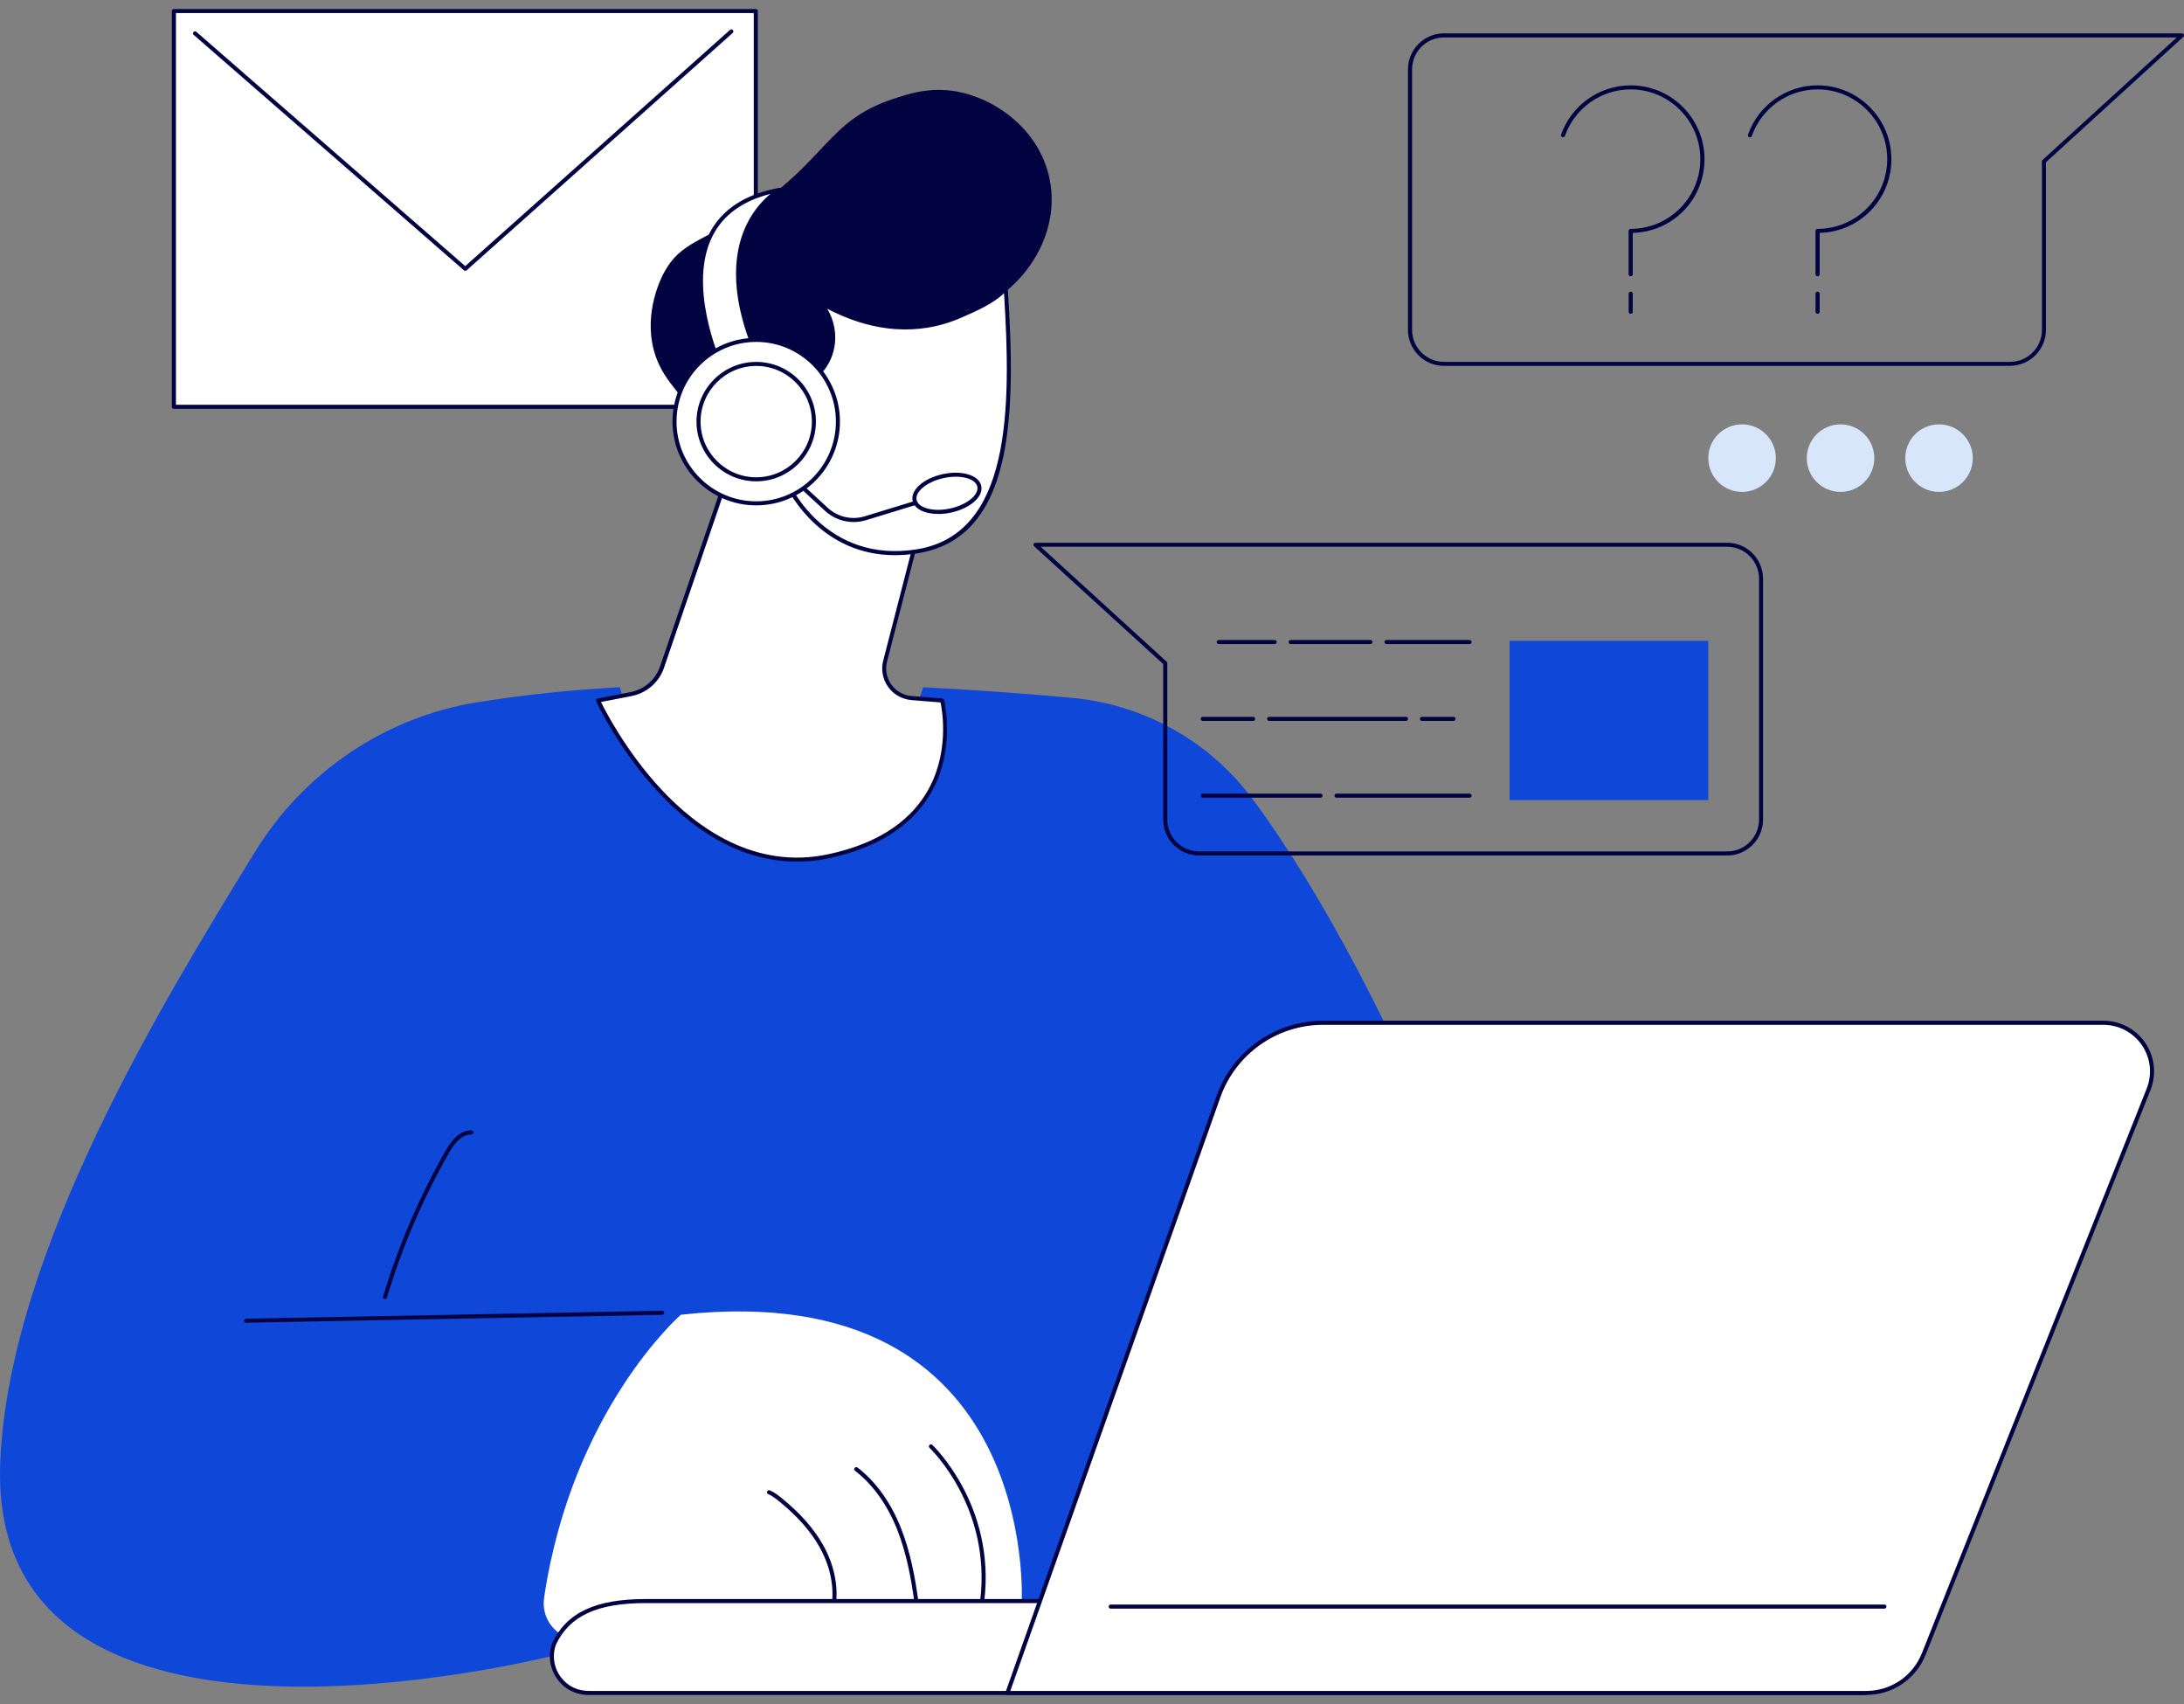 <svg width="100" height="78" viewBox="0 0 100 78" fill="none" xmlns="http://www.w3.org/2000/svg">
<rect x="0" y="0" width="100" height="78" fill="#808080" stroke="none"/>
<g clip-path="url(#clip0_6344_948)">
<path d="M34.606 0.506H7.962V18.622H34.606V0.506Z" fill="white"/>
<path d="M34.606 18.714H7.962C7.91 18.714 7.868 18.672 7.868 18.62V0.506C7.868 0.454 7.91 0.413 7.962 0.413H34.606C34.659 0.413 34.7 0.454 34.7 0.506V18.622C34.7 18.674 34.659 18.716 34.606 18.716V18.714ZM8.056 18.529H34.513V0.598H8.056V18.529Z" fill="#020341"/>
<path d="M21.304 12.398C21.283 12.398 21.26 12.39 21.244 12.375L8.87 1.598C8.831 1.565 8.827 1.507 8.862 1.467C8.895 1.427 8.954 1.425 8.993 1.459L21.302 12.181L33.425 1.369C33.462 1.336 33.523 1.338 33.556 1.377C33.59 1.415 33.587 1.475 33.548 1.509L21.364 12.375C21.348 12.392 21.325 12.398 21.302 12.398H21.304Z" fill="#020341"/>
<path d="M57.363 36.592C55.398 33.938 52.395 32.25 49.109 31.948C47.236 31.775 44.89 31.591 42.27 31.458C42.127 31.929 41.925 32.385 41.664 32.816C40.906 34.067 39.716 35.027 38.393 35.625C37.067 36.223 35.584 36.492 34.136 36.317C32.717 36.146 31.369 35.542 30.387 34.486C29.589 33.625 28.63 32.583 28.385 31.456C26.009 31.591 24.138 31.787 21.908 32.137C17.653 32.804 13.915 35.336 11.665 39.009C7.537 45.74 0.394 57.313 0.01 66.944C-0.604 82.465 25.396 75.77 25.396 75.77L52.891 73.676L69.286 60.986C69.286 60.986 64.183 45.804 57.363 36.59V36.592Z" fill="#0F48D9"/>
<path d="M24.915 73.141C24.721 74.449 26.044 75.458 27.253 74.922C29.722 73.828 32.398 73.276 35.098 73.303L46.779 73.42C46.779 73.42 47.692 58.363 31.174 60.182C31.174 60.182 26.19 64.518 24.913 73.141H24.915Z" fill="white"/>
<path d="M38.174 73.57C38.174 73.57 38.166 73.57 38.161 73.57C38.111 73.562 38.076 73.516 38.082 73.464C38.205 72.618 38.007 71.676 37.524 70.815C37.12 70.094 36.522 69.415 35.696 68.74C35.538 68.611 35.367 68.478 35.175 68.392C35.127 68.371 35.107 68.317 35.127 68.269C35.148 68.221 35.203 68.2 35.25 68.221C35.465 68.315 35.646 68.457 35.815 68.594C36.659 69.286 37.272 69.982 37.686 70.722C38.191 71.618 38.395 72.601 38.266 73.487C38.259 73.533 38.22 73.566 38.174 73.566V73.57Z" fill="#020341"/>
<path d="M41.952 73.356C41.906 73.356 41.866 73.322 41.86 73.276C41.718 72.276 41.514 71.105 41.077 70.007C40.624 68.871 39.958 67.944 39.151 67.325C39.109 67.294 39.103 67.236 39.134 67.194C39.166 67.154 39.224 67.146 39.266 67.177C40.099 67.817 40.785 68.771 41.249 69.938C41.693 71.053 41.902 72.239 42.043 73.249C42.05 73.299 42.014 73.347 41.964 73.353C41.96 73.353 41.956 73.353 41.952 73.353V73.356Z" fill="#020341"/>
<path d="M44.975 73.356C44.975 73.356 44.967 73.356 44.965 73.356C44.915 73.349 44.877 73.303 44.883 73.251C45.394 68.971 42.591 66.302 42.562 66.275C42.525 66.24 42.523 66.181 42.558 66.144C42.593 66.106 42.652 66.104 42.689 66.14C42.718 66.167 45.59 68.896 45.069 73.272C45.063 73.32 45.023 73.353 44.977 73.353L44.975 73.356Z" fill="#020341"/>
<path d="M85.118 77.496H26.98C26.636 77.496 26.29 77.408 26.007 77.213C25.342 76.754 25.111 75.937 25.373 75.233C26.059 73.795 27.476 73.289 29.57 73.289H88.931L88.16 75.383C87.685 76.654 86.472 77.496 85.116 77.496H85.118Z" fill="white"/>
<path d="M26.98 77.588C26.595 77.588 26.24 77.483 25.955 77.287C25.278 76.821 25.003 75.962 25.288 75.2C25.951 73.81 27.27 73.195 29.572 73.195H88.933C88.965 73.195 88.992 73.21 89.01 73.235C89.027 73.26 89.031 73.291 89.021 73.32L88.25 75.414C87.764 76.715 86.506 77.588 85.118 77.588H26.98ZM29.572 73.38C27.351 73.38 26.082 73.964 25.459 75.272C25.207 75.948 25.453 76.717 26.061 77.135C26.315 77.31 26.634 77.402 26.98 77.402H85.118C86.429 77.402 87.616 76.577 88.075 75.35L88.798 73.38H29.572Z" fill="#020341"/>
<path d="M85.447 77.496C86.61 77.496 87.656 76.787 88.085 75.706L98.377 49.868C98.65 49.182 98.566 48.405 98.152 47.794C97.737 47.184 97.047 46.817 96.31 46.817H60.578C58.426 46.817 56.504 48.174 55.788 50.205L46.127 77.496H85.447Z" fill="white"/>
<path d="M85.447 77.588H46.127C46.096 77.588 46.069 77.573 46.052 77.548C46.036 77.523 46.032 77.492 46.04 77.463L55.7 50.172C56.429 48.109 58.39 46.723 60.58 46.723H96.312C97.081 46.723 97.799 47.105 98.231 47.74C98.662 48.378 98.75 49.184 98.466 49.899L88.175 75.737C87.727 76.86 86.658 77.585 85.449 77.585L85.447 77.588ZM46.259 77.402H85.447C86.579 77.402 87.581 76.723 88 75.671L98.291 49.832C98.554 49.174 98.473 48.432 98.075 47.846C97.677 47.261 97.018 46.911 96.31 46.911H60.578C58.469 46.911 56.577 48.247 55.875 50.236L46.259 77.404V77.402Z" fill="#020341"/>
<path d="M86.283 73.635H50.857C50.805 73.635 50.764 73.593 50.764 73.541C50.764 73.489 50.805 73.447 50.857 73.447H86.283C86.335 73.447 86.377 73.489 86.377 73.541C86.377 73.593 86.335 73.635 86.283 73.635Z" fill="#020341"/>
<path d="M11.267 60.547C11.217 60.547 11.175 60.507 11.173 60.455C11.173 60.403 11.212 60.361 11.264 60.361L30.316 59.999C30.366 59.997 30.41 60.038 30.41 60.09C30.41 60.143 30.37 60.184 30.318 60.184L11.267 60.547Z" fill="#020341"/>
<path d="M17.63 59.465C17.63 59.465 17.612 59.465 17.603 59.461C17.553 59.447 17.526 59.395 17.541 59.344C18.235 57.036 19.189 54.804 20.381 52.712C20.623 52.289 21.006 51.728 21.583 51.747C21.635 51.747 21.675 51.791 21.673 51.843C21.673 51.895 21.627 51.935 21.577 51.933C21.104 51.916 20.76 52.422 20.541 52.804C19.356 54.885 18.405 57.105 17.718 59.399C17.705 59.438 17.668 59.465 17.628 59.465H17.63Z" fill="#020341"/>
<path d="M33.719 20.581L30.314 30.535C30.097 31.17 29.555 31.643 28.895 31.77L27.38 32.064C27.38 32.064 31.32 40.62 37.961 39.187C44.602 37.753 43.141 32.064 43.141 32.064L41.737 31.95C40.895 31.881 40.32 31.072 40.531 30.253L42.11 24.136C42.11 24.136 35.675 18.947 33.719 20.577V20.581Z" fill="white"/>
<path d="M36.492 39.441C34.257 39.441 32.077 38.349 30.112 36.228C28.307 34.279 27.305 32.127 27.295 32.104C27.282 32.079 27.284 32.048 27.295 32.023C27.307 31.998 27.332 31.979 27.359 31.975L28.874 31.681C29.499 31.56 30.016 31.11 30.222 30.506L33.627 20.552C33.633 20.535 33.642 20.521 33.656 20.51C35.648 18.852 41.9 23.855 42.164 24.067C42.193 24.09 42.206 24.128 42.196 24.163L40.616 30.281C40.522 30.643 40.593 31.027 40.81 31.333C41.026 31.637 41.366 31.831 41.739 31.86L43.144 31.975C43.183 31.979 43.217 32.006 43.227 32.044C43.233 32.067 43.808 34.39 42.543 36.438C41.664 37.859 40.128 38.816 37.978 39.28C37.48 39.389 36.984 39.441 36.488 39.441H36.492ZM27.518 32.135C27.743 32.592 28.697 34.427 30.254 36.107C31.893 37.876 34.556 39.831 37.943 39.099C40.041 38.647 41.537 37.718 42.389 36.342C43.498 34.55 43.148 32.535 43.066 32.154L41.731 32.046C41.304 32.01 40.914 31.791 40.664 31.441C40.414 31.091 40.333 30.652 40.441 30.235L42.004 24.175C41.422 23.715 35.611 19.195 33.798 20.637L30.404 30.566C30.177 31.233 29.606 31.729 28.916 31.862L27.52 32.133L27.518 32.135Z" fill="#020341"/>
<path d="M48.061 8.204C48.642 11.075 46.409 13.68 44.475 14.159C44.406 14.175 44.337 14.19 44.271 14.205C44.229 14.346 44.179 14.49 44.114 14.63C43.354 16.295 41.178 17.103 39.349 16.939C38.82 17.505 38.13 18.295 37.397 19.293C35.059 22.481 33.4 21.048 30.972 17.891C30.649 17.47 30.183 16.934 29.941 16.045C29.462 14.278 30.291 12.686 30.397 12.49C31.189 11.023 32.21 11.079 34.45 9.573C37.857 7.283 37.917 5.532 40.847 4.545C41.622 4.282 42.597 3.967 43.816 4.19C45.59 4.515 47.6 5.934 48.061 8.204Z" fill="#020341"/>
<path d="M36.038 22.129C36.038 22.129 37.686 25.938 42.006 25.234C46.325 24.53 46.434 19.035 46.048 13.194C45.617 13.746 44.65 14.171 43.888 14.494C40.781 15.815 37.986 14.084 37.576 13.861C38.316 14.771 38.318 16.005 37.695 16.843C37.351 17.303 36.703 17.637 35.555 17.657C35.555 17.657 35.007 15.828 33.377 16.891C31.748 17.953 32.354 22.433 36.036 22.129H36.038Z" fill="white"/>
<path d="M40.976 25.413C37.676 25.413 36.198 22.671 35.982 22.227C34.383 22.335 33.135 21.533 32.635 20.073C32.194 18.785 32.5 17.353 33.327 16.814C33.838 16.48 34.304 16.386 34.711 16.536C35.277 16.745 35.546 17.36 35.621 17.566C36.584 17.539 37.257 17.278 37.62 16.791C38.243 15.953 38.197 14.776 37.505 13.923C37.478 13.888 37.478 13.84 37.505 13.805C37.534 13.771 37.582 13.761 37.622 13.782C37.642 13.794 37.672 13.809 37.705 13.828C40.385 15.33 42.527 14.974 43.852 14.411C44.525 14.126 45.544 13.692 45.977 13.138C46 13.107 46.042 13.094 46.077 13.107C46.115 13.117 46.14 13.15 46.142 13.19C46.317 15.849 46.423 18.876 45.882 21.162C45.296 23.636 44.033 24.998 42.02 25.326C41.654 25.386 41.306 25.413 40.976 25.413ZM36.038 22.035C36.075 22.035 36.109 22.056 36.123 22.092C36.14 22.129 37.797 25.826 41.991 25.142C46.271 24.444 46.313 18.766 45.971 13.421C45.506 13.884 44.708 14.246 43.925 14.58C42.606 15.14 40.501 15.503 37.878 14.132C38.397 15.007 38.365 16.097 37.77 16.899C37.361 17.445 36.617 17.733 35.557 17.751C35.515 17.751 35.48 17.724 35.467 17.684C35.465 17.676 35.232 16.922 34.646 16.709C34.298 16.582 33.89 16.67 33.429 16.97C32.669 17.466 32.396 18.803 32.81 20.012C33.288 21.406 34.492 22.165 36.03 22.037C36.032 22.037 36.034 22.037 36.038 22.037V22.035Z" fill="#020341"/>
<path d="M35.784 20.5C35.744 20.5 35.709 20.475 35.696 20.437C35.6 20.158 35.502 19.87 35.33 19.631C35.146 19.375 34.896 19.216 34.646 19.199C34.594 19.195 34.556 19.151 34.561 19.099C34.565 19.047 34.608 19.01 34.661 19.014C34.967 19.035 35.265 19.22 35.482 19.522C35.669 19.783 35.773 20.085 35.871 20.377C35.888 20.425 35.863 20.479 35.813 20.495C35.803 20.5 35.792 20.5 35.784 20.5Z" fill="#020341"/>
<path d="M35.715 8.687C35.715 8.687 32.233 10.523 34.636 16.172L33.087 17.012C33.087 17.012 29.587 9.785 35.713 8.689L35.715 8.687Z" fill="white"/>
<path d="M33.09 17.103C33.09 17.103 33.071 17.103 33.06 17.099C33.035 17.091 33.017 17.074 33.006 17.051C32.931 16.897 31.183 13.228 32.467 10.708C33.038 9.589 34.125 8.879 35.7 8.595C35.744 8.587 35.79 8.614 35.805 8.656C35.819 8.7 35.801 8.748 35.761 8.768C35.753 8.773 34.905 9.233 34.355 10.363C33.846 11.406 33.498 13.257 34.723 16.134C34.742 16.178 34.723 16.23 34.682 16.253L33.133 17.093C33.119 17.101 33.104 17.103 33.09 17.103ZM35.284 8.875C34.011 9.191 33.119 9.835 32.631 10.792C31.496 13.017 32.873 16.301 33.131 16.88L34.517 16.128C33.3 13.223 33.665 11.34 34.19 10.269C34.529 9.575 34.971 9.127 35.282 8.873L35.284 8.875Z" fill="#020341"/>
<path d="M39.089 23.896C38.611 23.896 38.141 23.719 37.78 23.388L35.33 21.131C35.292 21.096 35.29 21.037 35.323 21C35.359 20.962 35.417 20.96 35.455 20.994L37.905 23.25C38.357 23.667 39.005 23.815 39.593 23.634L43.329 22.49C43.379 22.475 43.429 22.502 43.446 22.552C43.46 22.602 43.433 22.654 43.383 22.669L39.647 23.813C39.464 23.869 39.274 23.896 39.087 23.896H39.089Z" fill="#020341"/>
<path d="M43.53 23.368C44.347 23.189 44.932 22.691 44.837 22.256C44.742 21.821 44.003 21.613 43.185 21.792C42.368 21.971 41.782 22.468 41.877 22.903C41.973 23.338 42.712 23.546 43.53 23.368Z" fill="white"/>
<path d="M42.956 23.525C42.76 23.525 42.575 23.502 42.408 23.456C42.062 23.359 41.841 23.171 41.787 22.925C41.679 22.433 42.285 21.896 43.166 21.704C43.577 21.614 43.983 21.617 44.308 21.708C44.654 21.806 44.875 21.994 44.929 22.24C45.038 22.731 44.431 23.269 43.55 23.463C43.348 23.506 43.145 23.529 42.954 23.529L42.956 23.525ZM43.762 21.821C43.585 21.821 43.396 21.842 43.206 21.883C42.452 22.048 41.885 22.506 41.968 22.884C42.006 23.058 42.181 23.198 42.458 23.275C42.756 23.359 43.129 23.359 43.51 23.275C44.264 23.111 44.831 22.652 44.748 22.275C44.71 22.1 44.535 21.96 44.258 21.883C44.108 21.842 43.941 21.821 43.762 21.821Z" fill="#020341"/>
<path d="M34.625 23.042C36.691 23.042 38.366 21.366 38.366 19.299C38.366 17.233 36.691 15.557 34.625 15.557C32.56 15.557 30.885 17.233 30.885 19.299C30.885 21.366 32.56 23.042 34.625 23.042Z" fill="white"/>
<path d="M34.625 23.133C32.512 23.133 30.791 21.412 30.791 19.299C30.791 17.186 32.51 15.465 34.625 15.465C36.74 15.465 38.459 17.186 38.459 19.299C38.459 21.412 36.74 23.133 34.625 23.133ZM34.625 15.651C32.614 15.651 30.977 17.289 30.977 19.299C30.977 21.31 32.612 22.948 34.625 22.948C36.638 22.948 38.274 21.31 38.274 19.299C38.274 17.289 36.638 15.651 34.625 15.651Z" fill="#020341"/>
<path d="M34.625 21.942C36.083 21.942 37.265 20.759 37.265 19.299C37.265 17.84 36.083 16.657 34.625 16.657C33.167 16.657 31.985 17.84 31.985 19.299C31.985 20.759 33.167 21.942 34.625 21.942Z" fill="white"/>
<path d="M34.625 22.033C33.119 22.033 31.891 20.806 31.891 19.299C31.891 17.793 33.119 16.566 34.625 16.566C36.132 16.566 37.359 17.793 37.359 19.299C37.359 20.806 36.132 22.033 34.625 22.033ZM34.625 16.751C33.221 16.751 32.077 17.895 32.077 19.299C32.077 20.704 33.221 21.848 34.625 21.848C36.03 21.848 37.174 20.704 37.174 19.299C37.174 17.895 36.03 16.751 34.625 16.751Z" fill="#020341"/>
<path d="M92.036 16.747H66.114C65.208 16.747 64.468 16.009 64.468 15.101V3.173C64.468 2.267 65.206 1.527 66.114 1.527H99.906C99.944 1.527 99.979 1.55 99.994 1.586C100.008 1.621 99.998 1.663 99.969 1.688L93.68 7.426V15.099C93.68 16.005 92.942 16.745 92.034 16.745L92.036 16.747ZM66.114 1.715C65.31 1.715 64.656 2.369 64.656 3.176V15.103C64.656 15.907 65.31 16.564 66.114 16.564H92.036C92.84 16.564 93.495 15.909 93.495 15.103V7.389C93.495 7.362 93.505 7.337 93.526 7.32L99.666 1.715H66.114Z" fill="#020341"/>
<path d="M74.664 12.648C74.612 12.648 74.57 12.607 74.57 12.554V10.571C74.57 10.519 74.612 10.477 74.664 10.477C76.423 10.477 77.854 9.045 77.854 7.285C77.854 5.524 76.423 4.092 74.664 4.092C73.314 4.092 72.103 4.949 71.655 6.222C71.638 6.27 71.584 6.295 71.536 6.278C71.488 6.262 71.463 6.207 71.48 6.159C71.955 4.811 73.237 3.907 74.666 3.907C76.529 3.907 78.044 5.422 78.044 7.285C78.044 9.148 76.579 10.612 74.76 10.66V12.552C74.76 12.604 74.718 12.646 74.666 12.646L74.664 12.648Z" fill="#020341"/>
<path d="M74.666 14.365C74.614 14.365 74.572 14.323 74.572 14.271V13.444C74.572 13.392 74.614 13.35 74.666 13.35C74.718 13.35 74.76 13.392 74.76 13.444V14.271C74.76 14.323 74.718 14.365 74.666 14.365Z" fill="#020341"/>
<path d="M83.222 12.648C83.17 12.648 83.128 12.607 83.128 12.554V10.571C83.128 10.519 83.17 10.477 83.222 10.477C84.981 10.477 86.412 9.045 86.412 7.285C86.412 5.524 84.981 4.092 83.222 4.092C81.872 4.092 80.661 4.949 80.213 6.222C80.196 6.27 80.142 6.295 80.094 6.278C80.046 6.262 80.021 6.207 80.038 6.159C80.513 4.811 81.794 3.907 83.224 3.907C85.087 3.907 86.602 5.422 86.602 7.285C86.602 9.148 85.137 10.612 83.318 10.66V12.552C83.318 12.604 83.276 12.646 83.224 12.646L83.222 12.648Z" fill="#020341"/>
<path d="M83.224 14.365C83.172 14.365 83.13 14.323 83.13 14.271V13.444C83.13 13.392 83.172 13.35 83.224 13.35C83.276 13.35 83.318 13.392 83.318 13.444V14.271C83.318 14.323 83.276 14.365 83.224 14.365Z" fill="#020341"/>
<path d="M79.084 39.159H54.906C54 39.159 53.26 38.422 53.26 37.513V30.397L47.35 25.005C47.321 24.98 47.313 24.938 47.325 24.903C47.34 24.867 47.373 24.844 47.413 24.844H79.081C79.988 24.844 80.725 25.582 80.725 26.49V37.515C80.725 38.422 79.988 39.161 79.081 39.161L79.084 39.159ZM47.655 25.03L53.416 30.287C53.435 30.304 53.447 30.329 53.447 30.356V37.513C53.447 38.318 54.102 38.974 54.906 38.974H79.084C79.888 38.974 80.542 38.32 80.542 37.513V26.488C80.542 25.684 79.888 25.028 79.084 25.028H47.655V25.03Z" fill="#020341"/>
<path d="M78.219 29.332H69.119V36.623H78.219V29.332Z" fill="#0F48D9"/>
<path d="M67.287 29.483H63.487C63.435 29.483 63.393 29.441 63.393 29.389C63.393 29.337 63.435 29.295 63.487 29.295H67.287C67.34 29.295 67.381 29.337 67.381 29.389C67.381 29.441 67.34 29.483 67.287 29.483Z" fill="#020341"/>
<path d="M62.753 29.483H59.096C59.044 29.483 59.003 29.441 59.003 29.389C59.003 29.337 59.044 29.295 59.096 29.295H62.753C62.806 29.295 62.847 29.337 62.847 29.389C62.847 29.441 62.806 29.483 62.753 29.483Z" fill="#020341"/>
<path d="M58.363 29.483H55.802C55.75 29.483 55.708 29.441 55.708 29.389C55.708 29.337 55.75 29.295 55.802 29.295H58.363C58.415 29.295 58.457 29.337 58.457 29.389C58.457 29.441 58.415 29.483 58.363 29.483Z" fill="#020341"/>
<path d="M66.554 33H65.108C65.056 33 65.014 32.958 65.014 32.906C65.014 32.854 65.056 32.812 65.108 32.812H66.554C66.606 32.812 66.648 32.854 66.648 32.906C66.648 32.958 66.606 33 66.554 33Z" fill="#020341"/>
<path d="M64.377 33H58.111C58.059 33 58.017 32.958 58.017 32.906C58.017 32.854 58.059 32.812 58.111 32.812H64.377C64.429 32.812 64.47 32.854 64.47 32.906C64.47 32.958 64.429 33 64.377 33Z" fill="#020341"/>
<path d="M57.377 33H55.071C55.019 33 54.977 32.958 54.977 32.906C54.977 32.854 55.019 32.812 55.071 32.812H57.377C57.43 32.812 57.471 32.854 57.471 32.906C57.471 32.958 57.43 33 57.377 33Z" fill="#020341"/>
<path d="M67.287 36.515H61.197C61.145 36.515 61.103 36.474 61.103 36.421C61.103 36.369 61.145 36.328 61.197 36.328H67.287C67.34 36.328 67.381 36.369 67.381 36.421C67.381 36.474 67.34 36.515 67.287 36.515Z" fill="#020341"/>
<path d="M60.464 36.515H55.071C55.019 36.515 54.977 36.474 54.977 36.421C54.977 36.369 55.019 36.328 55.071 36.328H60.464C60.516 36.328 60.557 36.369 60.557 36.421C60.557 36.474 60.516 36.515 60.464 36.515Z" fill="#020341"/>
<path d="M88.783 22.517C89.637 22.517 90.329 21.825 90.329 20.971C90.329 20.117 89.637 19.425 88.783 19.425C87.929 19.425 87.237 20.117 87.237 20.971C87.237 21.825 87.929 22.517 88.783 22.517Z" fill="#D8E6FB"/>
<path d="M84.274 22.517C85.128 22.517 85.82 21.825 85.82 20.971C85.82 20.117 85.128 19.425 84.274 19.425C83.42 19.425 82.728 20.117 82.728 20.971C82.728 21.825 83.42 22.517 84.274 22.517Z" fill="#D8E6FB"/>
<path d="M79.765 22.517C80.619 22.517 81.311 21.825 81.311 20.971C81.311 20.117 80.619 19.425 79.765 19.425C78.911 19.425 78.219 20.117 78.219 20.971C78.219 21.825 78.911 22.517 79.765 22.517Z" fill="#D8E6FB"/>
</g>
<defs>
<clipPath id="clip0_6344_948">
<rect width="100" height="77.175" fill="white" transform="translate(0 0.413)"/>
</clipPath>
</defs>
</svg>
